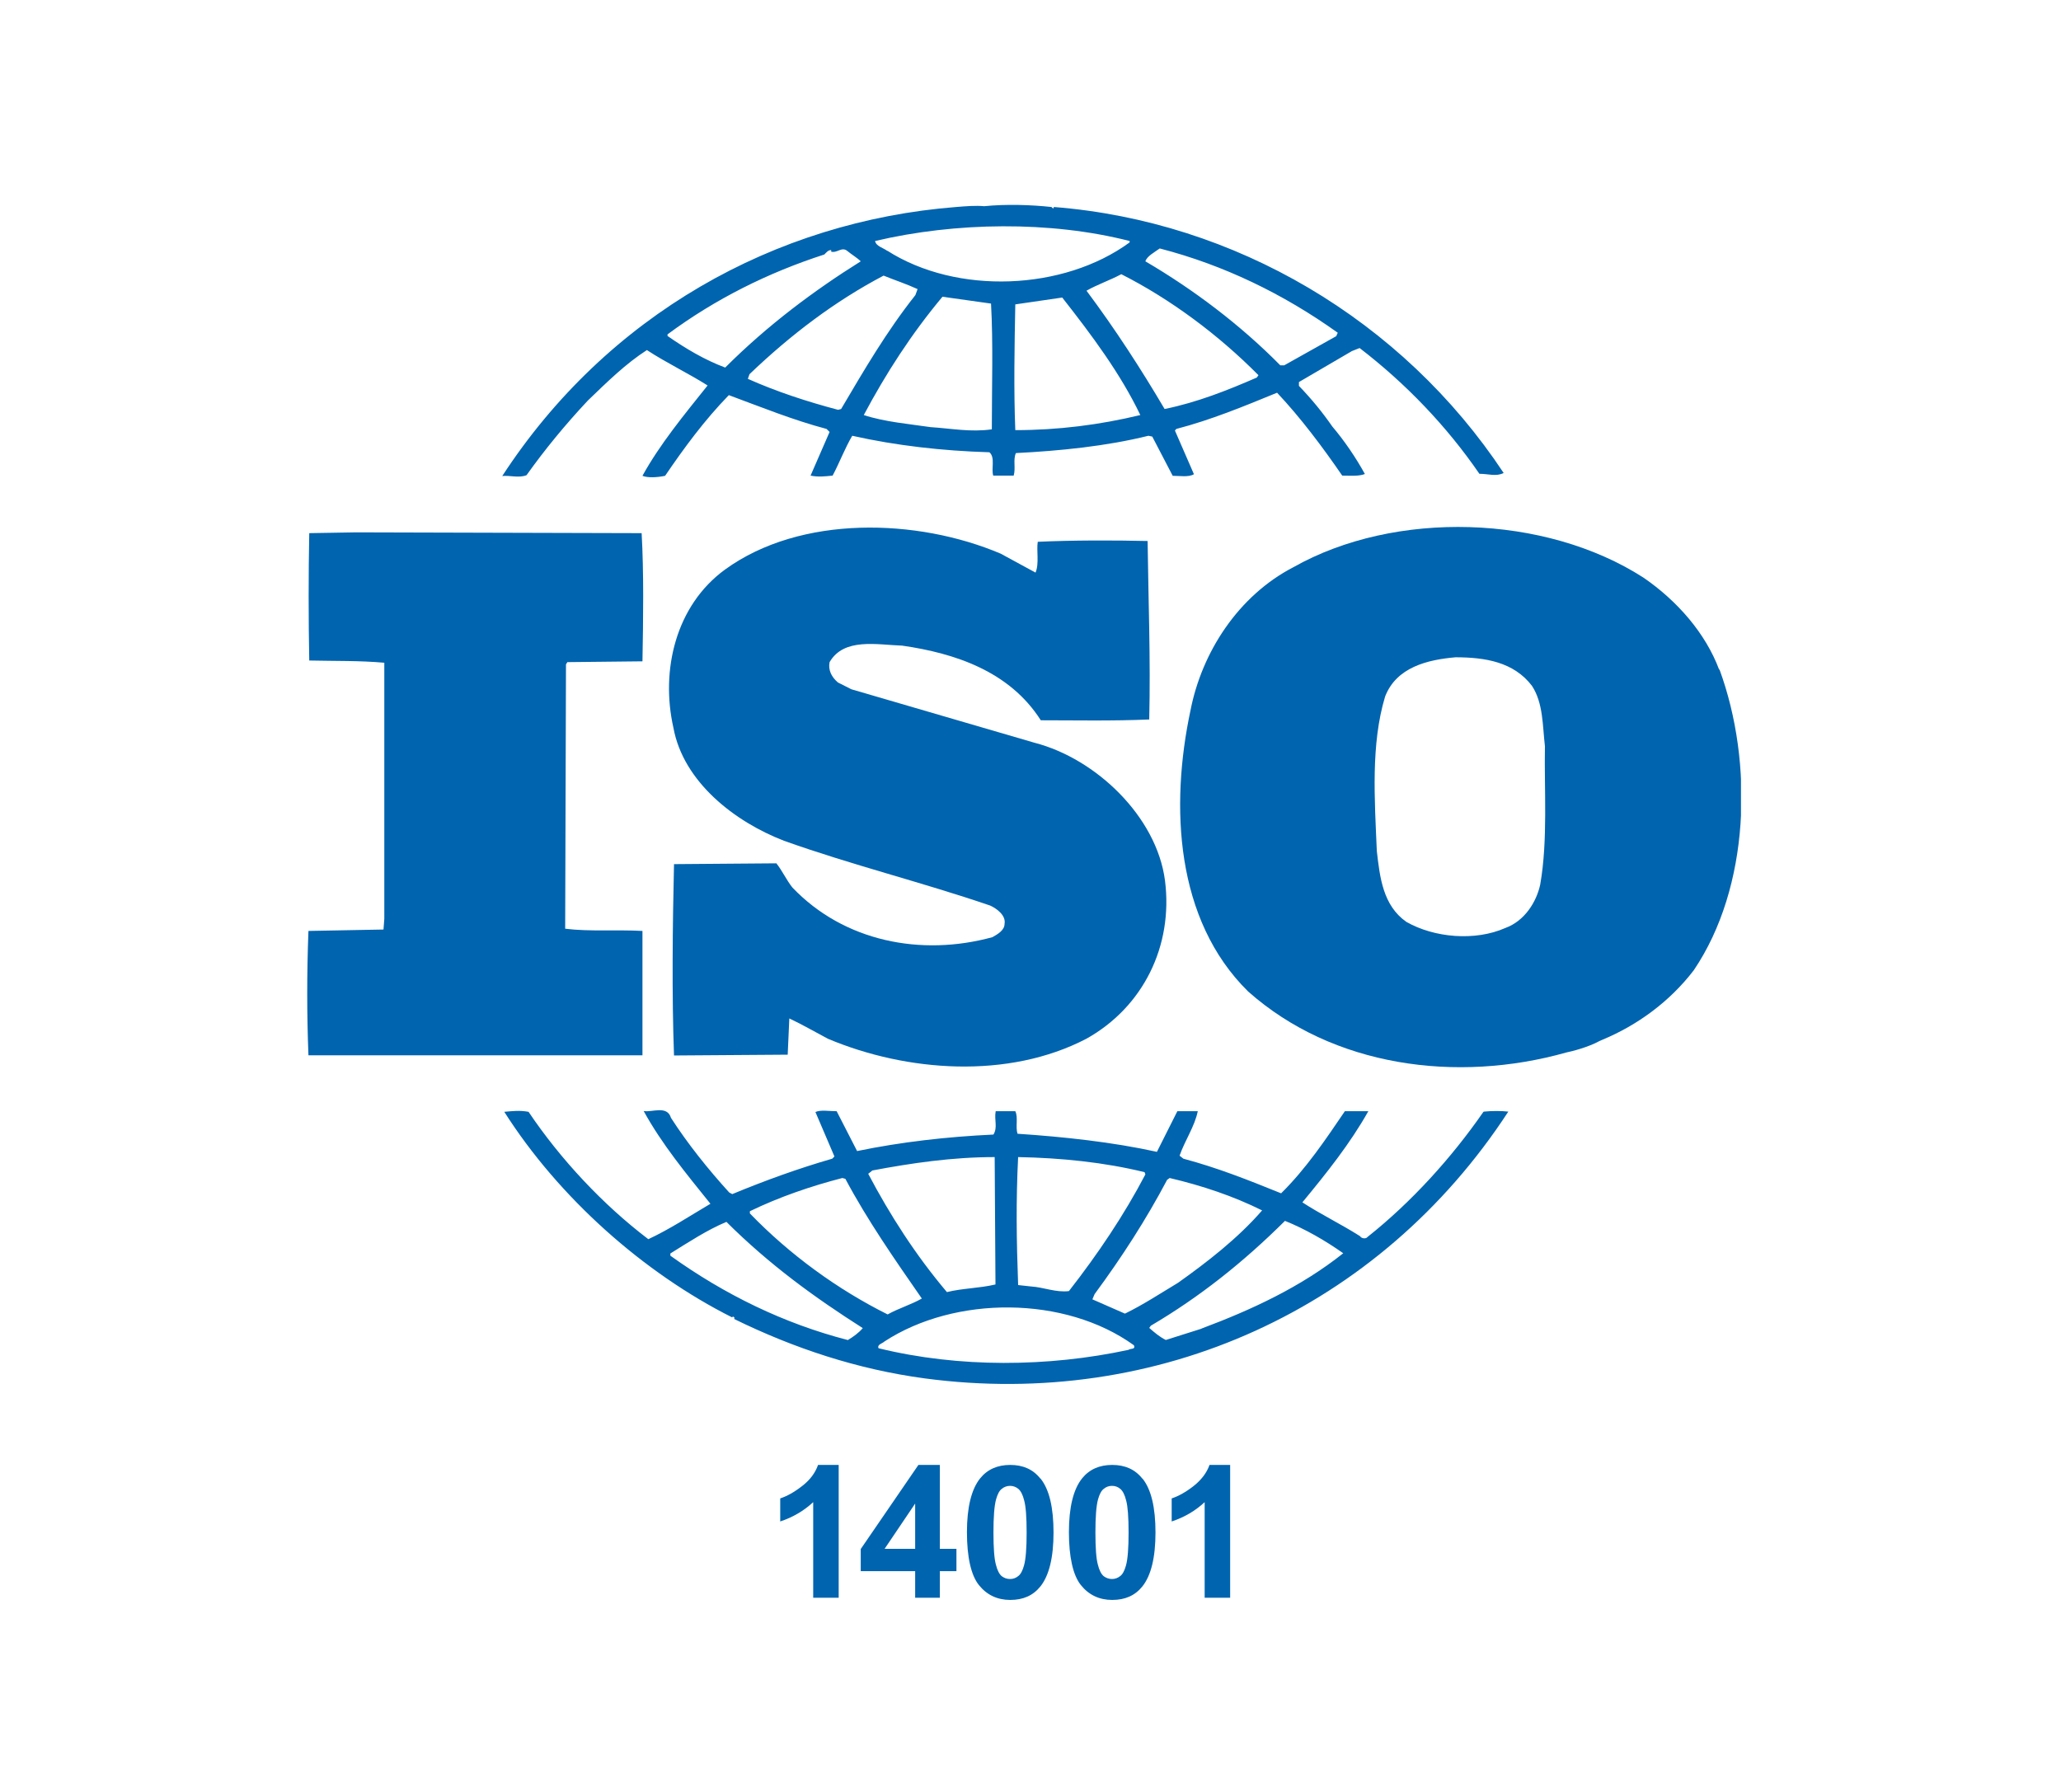 <svg width="161" height="140" viewBox="0 0 161 140" fill="none" xmlns="http://www.w3.org/2000/svg">
<g clip-path="url(#clip0_1455_979)">
<path d="M89.237 115.521C88.668 114.798 87.878 114.452 86.882 114.452C85.887 114.452 85.097 114.798 84.528 115.505C83.848 116.354 83.501 117.769 83.501 119.702C83.501 121.636 83.817 123.066 84.433 123.837C85.049 124.607 85.871 125 86.882 125C87.894 125 88.668 124.654 89.237 123.947C89.917 123.098 90.264 121.683 90.264 119.734C90.264 117.785 89.933 116.37 89.253 115.521H89.237ZM87.957 122.312C87.847 122.705 87.704 122.988 87.515 123.129C87.325 123.287 87.104 123.365 86.867 123.365C86.63 123.365 86.408 123.287 86.219 123.145C86.029 122.988 85.871 122.689 85.76 122.233C85.634 121.777 85.571 120.944 85.571 119.734C85.571 118.524 85.634 117.659 85.776 117.14C85.887 116.747 86.029 116.464 86.219 116.323C86.408 116.166 86.614 116.087 86.867 116.087C87.12 116.087 87.325 116.166 87.515 116.323C87.704 116.48 87.862 116.779 87.973 117.234C88.099 117.69 88.162 118.524 88.162 119.734C88.162 120.944 88.099 121.809 87.957 122.312Z" fill="#0064AF"/>
<path d="M81.272 115.521C80.703 114.798 79.913 114.452 78.917 114.452C77.922 114.452 77.132 114.798 76.563 115.505C75.883 116.354 75.535 117.769 75.535 119.702C75.535 121.636 75.852 123.066 76.468 123.837C77.084 124.607 77.906 125 78.917 125C79.929 125 80.703 124.654 81.272 123.947C81.952 123.098 82.299 121.683 82.299 119.734C82.299 117.785 81.968 116.37 81.288 115.521H81.272ZM79.992 122.312C79.881 122.705 79.739 122.988 79.55 123.129C79.36 123.287 79.154 123.365 78.902 123.365C78.649 123.365 78.443 123.287 78.254 123.145C78.064 122.988 77.906 122.689 77.795 122.233C77.669 121.777 77.606 120.944 77.606 119.734C77.606 118.524 77.669 117.659 77.811 117.14C77.922 116.747 78.064 116.464 78.254 116.323C78.443 116.166 78.665 116.087 78.902 116.087C79.139 116.087 79.36 116.166 79.55 116.323C79.739 116.48 79.897 116.779 80.008 117.234C80.134 117.69 80.198 118.524 80.198 119.734C80.198 120.944 80.134 121.809 79.992 122.312Z" fill="#0064AF"/>
<path d="M73.418 121.007V114.452H71.743L67.239 121.023V122.752H71.49V124.827H73.418V122.752H74.714V121.007H73.418ZM71.49 121.007H69.103L71.49 117.47V121.007Z" fill="#0064AF"/>
<path d="M115.882 86.864C113.401 90.448 110.256 93.922 106.827 96.642C106.7 96.815 106.352 96.767 106.242 96.579C104.756 95.636 103.16 94.865 101.738 93.938C103.634 91.643 105.467 89.348 106.89 86.817H105.057C103.571 89.002 102.038 91.297 100.078 93.231C97.471 92.177 95.1 91.234 92.445 90.527L92.145 90.291C92.556 89.112 93.33 87.996 93.567 86.817H91.971L90.375 89.992C86.882 89.222 83.042 88.813 79.486 88.578C79.313 88.043 79.55 87.289 79.313 86.817H77.78C77.653 87.524 77.953 88.059 77.606 88.641C73.939 88.813 70.383 89.222 66.954 89.93L65.358 86.817C64.773 86.817 64.109 86.691 63.699 86.88L65.184 90.354L65.01 90.527C62.34 91.297 59.748 92.24 57.203 93.293L56.966 93.168C55.307 91.344 53.711 89.348 52.415 87.336C52.115 86.33 50.929 86.927 50.281 86.801C51.704 89.395 53.6 91.69 55.497 94.048C53.9 94.991 52.304 96.044 50.645 96.815C47.089 94.111 43.786 90.574 41.289 86.864C40.578 86.738 40.104 86.801 39.393 86.864C43.66 93.576 50.281 99.456 57.203 102.93C57.203 102.93 57.203 102.867 57.267 102.867C57.33 102.867 57.44 102.992 57.33 103.04C62.008 105.335 66.97 106.985 72.248 107.693C90.422 110.113 107.759 102.285 117.826 86.848C117.289 86.785 116.53 86.785 115.929 86.848L115.882 86.864ZM91.197 92.162L91.371 92.036C93.915 92.633 96.349 93.451 98.593 94.567C96.697 96.752 94.279 98.622 92.019 100.226C90.659 101.043 89.3 101.939 87.878 102.631L85.334 101.515L85.508 101.106C87.641 98.214 89.537 95.274 91.181 92.162H91.197ZM79.534 90.401C82.9 90.464 86.282 90.81 89.411 91.58L89.474 91.753C87.815 94.928 85.745 97.994 83.501 100.87C82.489 100.996 81.541 100.572 80.545 100.509L79.534 100.399C79.407 96.925 79.36 93.859 79.534 90.385V90.401ZM68.108 91.454C71.189 90.873 74.382 90.401 77.701 90.401L77.764 100.352C76.515 100.65 75.156 100.65 73.971 100.949C71.537 98.072 69.53 94.944 67.823 91.706L68.124 91.47L68.108 91.454ZM58.578 94.63C60.886 93.513 63.319 92.68 65.8 92.036L66.037 92.099C67.76 95.337 69.894 98.402 72.011 101.452C71.189 101.924 70.178 102.222 69.341 102.694C65.437 100.745 61.707 98.041 58.578 94.803V94.63ZM66.211 104.69C61.233 103.401 56.619 101.153 52.367 98.104V97.931C53.79 97.05 55.212 96.107 56.745 95.463C60.111 98.811 63.62 101.358 67.397 103.763C67.096 104.124 66.622 104.47 66.211 104.706V104.69ZM88.163 105.46C81.888 106.812 74.903 106.875 68.629 105.335C68.503 105.036 68.93 104.973 69.103 104.8C74.603 101.216 83.184 101.216 88.573 105.099C88.747 105.46 88.273 105.335 88.163 105.46ZM93.852 103.81L91.07 104.69C90.596 104.454 90.185 104.109 89.775 103.747L89.901 103.574C93.694 101.342 97.123 98.622 100.379 95.384C101.975 96.029 103.508 96.909 104.93 97.915C101.611 100.556 97.771 102.332 93.868 103.794L93.852 103.81Z" fill="#0064AF"/>
<path d="M82.331 16.173L82.268 16.299L82.141 16.173C80.545 16 78.586 15.937 76.879 16.11C76.231 16.047 75.457 16.11 74.682 16.173C60.49 17.289 47.405 24.646 39.235 37.19C39.835 37.127 40.531 37.363 41.131 37.127C42.553 35.131 44.15 33.182 45.92 31.295C47.453 29.818 48.875 28.419 50.534 27.35C52.067 28.356 53.79 29.173 55.275 30.116C53.442 32.411 51.546 34.706 50.187 37.174C50.597 37.347 51.372 37.3 51.957 37.174C53.442 34.989 55.038 32.82 56.935 30.871C59.479 31.814 61.96 32.82 64.568 33.512L64.805 33.748L63.319 37.159C63.967 37.284 64.378 37.221 65.042 37.159C65.579 36.153 65.99 35.036 66.575 34.046C70.004 34.816 73.623 35.225 77.29 35.335C77.764 35.744 77.416 36.624 77.59 37.159H79.186C79.36 36.561 79.123 35.917 79.36 35.398C82.789 35.225 86.408 34.864 89.711 34.046L90.012 34.109L91.608 37.174C92.145 37.174 92.856 37.3 93.267 37.049L91.782 33.637L91.892 33.512C94.61 32.804 97.155 31.751 99.762 30.682C101.596 32.631 103.318 34.926 104.851 37.159C105.499 37.159 106.147 37.221 106.621 37.033C105.91 35.744 105.025 34.439 104.077 33.323C103.302 32.207 102.481 31.201 101.469 30.148V29.849L105.61 27.428L106.21 27.192C109.813 29.959 113.022 33.307 115.566 37.017C116.277 37.017 116.862 37.253 117.462 36.954C109.545 24.992 96.475 17.289 82.331 16.173ZM56.65 28.717C55.054 28.12 53.569 27.24 52.146 26.249V26.123C55.876 23.357 60.016 21.297 64.394 19.883C64.568 19.71 64.694 19.537 64.931 19.537V19.663C65.405 19.788 65.753 19.254 66.18 19.6C66.543 19.898 66.954 20.134 67.239 20.417C63.572 22.712 59.953 25.416 56.65 28.717ZM65.706 31.955L65.469 32.018C63.035 31.374 60.68 30.604 58.42 29.598L58.547 29.236C61.802 26.123 65.232 23.53 69.024 21.533C69.909 21.895 70.794 22.178 71.679 22.587L71.506 23.058C69.261 25.888 67.476 28.953 65.706 31.955ZM77.479 33.543C75.82 33.779 74.35 33.48 72.691 33.37C71.095 33.134 69.088 32.962 67.476 32.427C69.198 29.189 71.205 26.076 73.623 23.184L77.416 23.718C77.59 26.784 77.479 30.305 77.479 33.543ZM69.309 19.6C69.009 19.364 68.424 19.238 68.361 18.829C74.635 17.352 82.031 17.242 88.242 18.829V18.94C83.09 22.712 74.745 23.058 69.309 19.584V19.6ZM79.313 33.606C79.186 30.494 79.249 27.02 79.313 23.781C80.498 23.608 81.794 23.42 82.979 23.247C85.286 26.186 87.53 29.189 89.079 32.427C85.887 33.197 82.631 33.606 79.313 33.606ZM98.198 29.488C95.891 30.494 93.52 31.437 90.976 31.955C89.142 28.843 87.12 25.715 84.875 22.712C85.697 22.241 86.709 21.895 87.594 21.423C91.434 23.372 95.164 26.139 98.308 29.314L98.182 29.488H98.198ZM104.409 26.249L100.316 28.544H100.015C96.886 25.369 93.204 22.602 89.474 20.417C89.601 20.009 90.185 19.71 90.596 19.411C95.575 20.7 100.237 22.948 104.503 25.998L104.393 26.233L104.409 26.249Z" fill="#0064AF"/>
<path d="M27.809 41.592L50.123 41.654C50.297 44.72 50.25 48.304 50.187 51.668L44.323 51.731L44.213 51.904L44.15 72.559C46.046 72.795 48.227 72.622 50.187 72.732V82.447H24.095C23.968 79.209 23.968 76.033 24.095 72.732L29.958 72.622L30.021 71.789V51.778C28.061 51.605 26.181 51.652 24.158 51.605C24.095 48.43 24.095 44.767 24.158 41.654L27.825 41.592H27.809Z" fill="#0064AF"/>
<path d="M65.453 53.318L66.512 53.853L80.83 58.034C85.618 59.276 90.359 63.803 91.007 68.802C91.655 73.927 89.285 78.69 84.86 81.158C78.759 84.333 70.842 83.752 64.678 81.158C63.667 80.624 62.671 80.042 61.66 79.57L61.533 82.4L52.652 82.463C52.478 77.747 52.541 72.276 52.652 67.513L60.648 67.45C61.123 68.048 61.423 68.739 61.897 69.337C65.927 73.565 71.964 74.744 77.527 73.219C77.938 72.984 78.475 72.685 78.475 72.166C78.586 71.522 77.874 70.987 77.353 70.751C72.027 68.928 66.528 67.576 61.249 65.69C57.409 64.212 53.379 61.1 52.605 56.855C51.593 52.375 52.778 47.313 56.634 44.5C62.545 40.208 71.664 40.491 78.175 43.258L80.893 44.736C81.193 44.028 80.956 43.022 81.067 42.33C83.722 42.205 86.977 42.205 89.648 42.267C89.711 47.156 89.885 51.385 89.775 56.211C86.93 56.337 83.911 56.274 81.304 56.274C78.87 52.454 74.619 51.039 70.478 50.442C68.519 50.379 65.927 49.797 64.805 51.731C64.678 52.375 64.979 52.91 65.453 53.318Z" fill="#0064AF"/>
<path d="M60.965 117.062C61.486 116.889 62.055 116.574 62.656 116.103C63.272 115.631 63.683 115.081 63.904 114.452H65.516V124.827H63.525V117.36C62.798 118.036 61.944 118.539 60.949 118.869V117.077L60.965 117.062Z" fill="#0064AF"/>
<path d="M91.544 117.062C92.066 116.889 92.635 116.574 93.236 116.103C93.836 115.631 94.263 115.081 94.484 114.452H96.096V124.827H94.105V117.36C93.378 118.036 92.524 118.539 91.529 118.869V117.077L91.544 117.062Z" fill="#0064AF"/>
<path d="M134.293 52.312C133.234 49.483 131.038 46.952 128.383 45.129C120.686 40.177 108.976 39.831 101.042 44.311C96.728 46.543 93.883 50.961 92.998 55.504C91.402 62.986 91.813 71.868 97.502 77.464C104.124 83.343 113.78 84.648 122.362 82.227C122.772 82.148 124.068 81.818 124.953 81.331L125.206 81.221C127.877 80.105 130.421 78.281 132.318 75.797C136.695 69.321 136.996 59.606 134.325 52.312H134.293ZM120.323 69.085C120.023 70.5 119.074 71.962 117.605 72.496C115.234 73.55 112.042 73.267 109.861 72.025C108.028 70.736 107.791 68.551 107.554 66.492C107.38 62.436 107.079 58.129 108.201 54.419C109.086 52.124 111.52 51.542 113.701 51.353C116.008 51.353 118.253 51.715 119.675 53.586C120.56 54.938 120.497 56.698 120.686 58.302C120.623 61.65 120.923 65.658 120.323 69.07V69.085Z" fill="#0064AF"/>
</g>
<defs>
<clipPath id="clip0_1455_979">
<rect width="112" height="109" fill="white" transform="translate(24 16)"/>
</clipPath>
</defs>
</svg>
